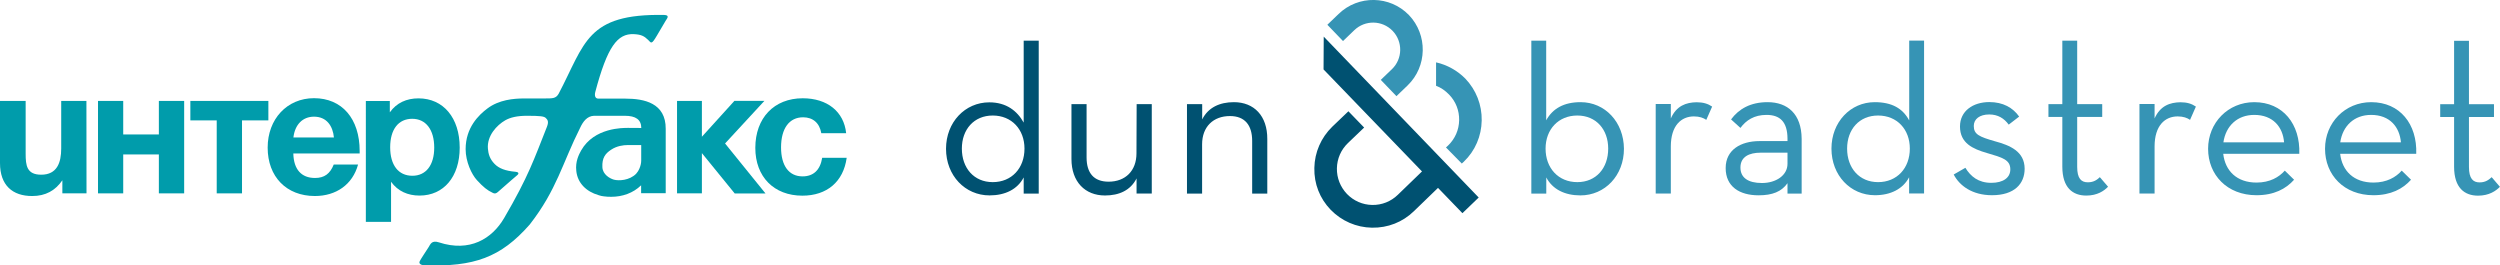 <?xml version="1.0" encoding="utf-8"?>
<!-- Generator: Adobe Illustrator 24.3.0, SVG Export Plug-In . SVG Version: 6.00 Build 0)  -->
<svg version="1.1" id="Layer_1" xmlns="http://www.w3.org/2000/svg" xmlns:xlink="http://www.w3.org/1999/xlink" x="0px" y="0px"
	 viewBox="0 0 282.63 30" style="enable-background:new 0 0 282.63 30;" xml:space="preserve">
<style type="text/css">
	.st0{fill:#005171;}
	.st1{fill:#3694B5;}
	.st2{fill:#009CAB;}
</style>
<g>
	<path class="st0" d="M149.65,4.14l17.52,18.19l-1.84,1.77l-2.76-2.86l-2.73,2.64c-1.28,1.24-2.95,1.89-4.73,1.86h-0.01
		c-1.76-0.03-3.42-0.75-4.66-2.02c-1.24-1.28-1.89-2.95-1.85-4.73c0.03-1.77,0.76-3.43,2.02-4.66l1.83-1.75l1.78,1.84l-1.83,1.75
		c-0.79,0.76-1.23,1.77-1.25,2.86c-0.02,1.09,0.39,2.11,1.14,2.9c0.76,0.78,1.76,1.22,2.85,1.24l0,0c1.09,0.02,2.12-0.39,2.9-1.15
		l2.73-2.64L149.63,7.85L149.65,4.14z M117.43,4.6v17.29h-1.08h-0.62v-1.83c-0.7,1.34-2.09,2.03-3.86,2.03
		c-2.76,0-4.92-2.24-4.92-5.27c0-3,2.15-5.25,4.89-5.25c1.93,0,3.15,0.96,3.89,2.29V4.6H117.43z M115.82,16.8
		c0-2.17-1.45-3.74-3.59-3.74c-2.12,0-3.49,1.57-3.49,3.74c0,2.2,1.37,3.79,3.49,3.79C114.38,20.59,115.82,19.01,115.82,16.8
		 M128.48,17.34c0,1.97-1.25,3.2-3.15,3.2c-1.67,0-2.49-0.98-2.49-2.74v-6.03h-1.71v6.2c0,2.59,1.54,4.13,3.79,4.13
		c1.6,0,2.89-0.58,3.57-1.93v1.71h0.42h1.3V11.77h-1.71L128.48,17.34L128.48,17.34z M139.5,11.55c-1.6,0-2.91,0.59-3.59,1.95v-1.73
		h-0.66h-1.06v10.12h1.71v-5.57c0-2,1.27-3.2,3.15-3.2c1.68,0,2.51,1.03,2.51,2.81v5.96h1.71v-6.16
		C143.29,13.09,141.76,11.55,139.5,11.55"/>
	<path class="st1" d="M199.83,11.55c-1.93,0-3.25,0.76-4.13,1.95l1.06,0.96c0.64-0.86,1.54-1.47,2.95-1.47
		c1.5,0,2.37,0.76,2.37,2.71v0.25h-3.15c-2.12,0-3.84,0.98-3.84,3.05c0,2.1,1.57,3.08,3.72,3.08c1.56,0,2.59-0.41,3.27-1.37v1.18
		h0.3h1.3v-6.2C203.66,12.87,202.08,11.55,199.83,11.55 M202.08,18.52c0,1.32-1.32,2.17-2.88,2.17c-1.59,0-2.44-0.61-2.44-1.75
		c0-1.23,1-1.68,2.29-1.68h3.03L202.08,18.52L202.08,18.52z"/>
	<path class="st1" d="M178.69,11.55c-1.88,0-3.15,0.71-3.89,2.05v-9h-1.68v17.29h1.07h0.62v-1.83c0.7,1.34,2.09,2.03,3.86,2.03
		c2.76,0,4.92-2.24,4.92-5.27C183.57,13.8,181.45,11.55,178.69,11.55 M178.32,20.59c-2.15,0-3.59-1.59-3.59-3.79
		c0-2.17,1.45-3.74,3.59-3.74c2.12,0,3.49,1.57,3.49,3.74C181.81,19.01,180.44,20.59,178.32,20.59"/>
	<path class="st1" d="M162.35,7.05V9.7c0.57,0.21,1.04,0.55,1.47,0.99c0.76,0.78,1.16,1.81,1.14,2.9s-0.46,2.1-1.25,2.86l-0.24,0.22
		l1.79,1.82l0.23-0.21c1.28-1.23,1.99-2.89,2.02-4.66c0.03-1.77-0.63-3.45-1.85-4.73C164.75,7.97,163.6,7.33,162.35,7.05"/>
	<path class="st1" d="M151.33,1.58l-1.27,1.22l1.77,1.84l1.27-1.22c1.22-1.18,3.16-1.15,4.34,0.07c1.17,1.22,1.14,3.16-0.08,4.33
		l-1.26,1.21l1.77,1.84l1.26-1.21c2.23-2.15,2.29-5.72,0.15-7.96C157.12-0.52,153.56-0.58,151.33,1.58"/>
	<path class="st1" d="M188.89,13.39v-1.63h-0.72h-0.99v10.12h1.71v-5.32c0-2.37,1.18-3.4,2.61-3.4c0.64,0,1.08,0.17,1.4,0.39
		l0.66-1.5c-0.47-0.32-1.01-0.49-1.76-0.49C190.62,11.58,189.53,11.95,188.89,13.39"/>
	<path class="st1" d="M236.03,20.61c-0.74,0-1.2-0.42-1.2-1.75v-5.64h2.83v-1.45h-2.83V4.6h-1.68v7.17h-1.57v1.45h1.57v5.62
		c0,2.39,1.18,3.27,2.71,3.27c1.25,0,2.02-0.54,2.46-1l-0.93-1.08C237.08,20.32,236.71,20.61,236.03,20.61"/>
	<path class="st1" d="M268.07,11.55c-2.96,0-5.22,2.32-5.22,5.27s2.14,5.25,5.47,5.25c1.97,0,3.32-0.71,4.25-1.75l-1.05-1.03
		c-0.66,0.74-1.68,1.35-3.2,1.35c-2.22,0-3.54-1.32-3.76-3.25h8.6C273.28,14.04,271.32,11.55,268.07,11.55 M264.57,16.09
		c0.27-1.85,1.57-3.1,3.49-3.1c2.12,0,3.22,1.37,3.37,3.1H264.57z"/>
	<path class="st1" d="M254.85,11.55c-2.96,0-5.22,2.32-5.22,5.27s2.15,5.25,5.47,5.25c1.98,0,3.32-0.71,4.25-1.75l-1.05-1.03
		c-0.66,0.74-1.68,1.35-3.2,1.35c-2.22,0-3.54-1.32-3.76-3.25h8.6C260.06,14.04,258.1,11.55,254.85,11.55 M251.36,16.09
		c0.27-1.85,1.57-3.1,3.49-3.1c2.12,0,3.23,1.37,3.37,3.1H251.36z"/>
	<path class="st1" d="M281.69,20.03c-0.32,0.29-0.69,0.59-1.37,0.59c-0.73,0-1.2-0.42-1.2-1.75v-5.64h2.83v-1.45h-2.83V4.61h-1.68
		v7.17h-1.57v1.45h1.57v5.62c0,2.39,1.18,3.27,2.71,3.27c1.25,0,2.02-0.54,2.47-1L281.69,20.03z"/>
	<path class="st1" d="M243.58,13.39v-1.63H243h-1.13v10.12h1.71v-5.32c0-2.37,1.18-3.4,2.61-3.4c0.64,0,1.08,0.17,1.4,0.39l0.66-1.5
		c-0.47-0.32-1-0.49-1.75-0.49C245.32,11.58,244.22,11.95,243.58,13.39"/>
	<path class="st1" d="M225.53,15.97c-1.78-0.51-2.39-0.78-2.39-1.73c0-0.78,0.66-1.3,1.75-1.3c0.98,0,1.68,0.44,2.2,1.15l1.18-0.91
		c-0.71-1.01-1.83-1.64-3.37-1.64c-1.85,0-3.32,1.01-3.32,2.76c0,1.9,1.47,2.54,3.05,3c1.75,0.51,2.64,0.76,2.64,1.85
		c0,0.93-0.79,1.52-2.15,1.52c-1.47,0-2.34-0.73-2.93-1.7l-1.32,0.76c0.66,1.27,2.1,2.34,4.33,2.34c2.54,0,3.69-1.3,3.69-3
		C228.88,17.12,227.24,16.43,225.53,15.97"/>
	<path class="st1" d="M215.83,13.6c-0.73-1.35-1.95-2.05-3.89-2.05c-2.74,0-4.89,2.25-4.89,5.25c0,3.03,2.15,5.27,4.92,5.27
		c1.76,0,3.16-0.7,3.86-2.03v1.83h0.49h1.2V4.59h-1.68V13.6z M212.32,20.59c-2.12,0-3.5-1.59-3.5-3.79c0-2.17,1.37-3.74,3.5-3.74
		c2.15,0,3.59,1.57,3.59,3.74C215.91,19.01,214.46,20.59,212.32,20.59"/>
	<polygon class="st2" points="86.54,21.87 81.97,16.22 86.42,11.4 83.03,11.4 79.35,15.46 79.35,11.41 76.54,11.41 76.54,21.86 
		79.35,21.86 79.35,17.31 83.06,21.87 	"/>
	<path class="st2" d="M9.78,21.86H7.05v-1.48c-0.79,1.16-1.9,1.78-3.4,1.78C1.4,22.17,0,20.93,0,18.44v-7.03h2.9v5.97
		c0,1.32,0.12,2.37,1.76,2.37c1.8,0,2.26-1.38,2.26-2.96v-5.38h2.85L9.78,21.86L9.78,21.86z"/>
	<polygon class="st2" points="17.96,21.86 17.96,17.46 13.93,17.46 13.93,21.86 11.08,21.86 11.08,11.41 13.93,11.41 13.93,15.2 
		17.96,15.2 17.96,11.41 20.82,11.41 20.82,21.86 	"/>
	<polygon class="st2" points="27.36,13.61 27.36,21.86 24.5,21.86 24.5,13.61 21.52,13.61 21.52,11.41 30.34,11.41 30.34,13.61 	"/>
	<path class="st2" d="M35.6,22.16c-3.22,0-5.34-2.18-5.34-5.47c0-3.24,2.2-5.59,5.24-5.59c3.16,0,5.16,2.31,5.16,5.97v0.28h-7.5
		c0.04,1.8,0.91,2.77,2.45,2.77c1.06,0,1.7-0.47,2.12-1.52h2.75C39.86,20.88,37.98,22.16,35.6,22.16 M35.5,13.19
		c-1.28,0-2.16,0.89-2.33,2.35h4.58C37.63,14.26,36.94,13.19,35.5,13.19"/>
	<path class="st2" d="M44.07,12.7c0.77-1.08,1.9-1.58,3.24-1.58c2.81,0,4.66,2.2,4.66,5.57c0,3.28-1.8,5.42-4.54,5.42
		c-1.32,0-2.45-0.49-3.22-1.56v4.53h-2.85V11.42h2.71L44.07,12.7L44.07,12.7z M44.11,16.65c0,2.02,0.93,3.22,2.51,3.22
		c1.54,0,2.47-1.2,2.47-3.18c0-2.04-0.95-3.26-2.49-3.26C45.04,13.43,44.11,14.63,44.11,16.65"/>
	<path class="st2" d="M90.71,22.12c-3.22,0-5.32-2.14-5.32-5.4c0-3.38,2.12-5.61,5.36-5.61c2.79,0,4.66,1.52,4.91,3.95h-2.81
		c-0.2-1.16-0.95-1.8-2.06-1.8c-1.56,0-2.49,1.26-2.49,3.4c0,2.08,0.89,3.28,2.43,3.28c1.24,0,2-0.73,2.22-2.1h2.77
		C95.35,20.54,93.49,22.12,90.71,22.12"/>
	<path class="st2" d="M70.71,11.15c-0.01,0-0.35,0-0.91,0l0,0h-2.13c-0.54,0.02-0.41-0.63-0.37-0.76c1.36-5.11,2.5-6.62,4.36-6.53
		c0.83,0.04,1.17,0.22,1.61,0.65c0.36,0.36,0.37,0.57,0.99-0.48c0.74-1.25,0.77-1.31,0.99-1.68c0.15-0.25,0.52-0.64-0.17-0.66
		c-8.79-0.16-8.92,3.2-11.93,8.92c-0.32,0.54-0.67,0.52-1.68,0.52h-2.2c-1.22,0-2.85,0.15-4.15,1.12c-1.01,0.75-2.48,2.18-2.48,4.61
		c0,1.42,0.68,2.86,1.28,3.51c0.72,0.78,1.16,1.14,1.78,1.43c0.19,0.09,0.24,0.07,0.31,0.06c0.14-0.03,0.25-0.13,0.34-0.21
		c1.5-1.32,1.59-1.39,2.15-1.87c0.23-0.21,0.05-0.34-0.22-0.36c-1.16-0.1-1.88-0.39-2.36-0.88c-0.58-0.59-0.71-1.17-0.76-1.72
		c-0.13-1.46,1-2.67,1.96-3.22c0.58-0.33,1.37-0.51,2.44-0.51c1.53,0,1.95,0.06,2.14,0.25c0.2,0.19,0.37,0.39,0.13,1
		c-1.45,3.65-2.07,5.58-4.84,10.32c-1.37,2.34-3.89,3.88-7.37,2.74c-0.81-0.26-0.95,0.19-1.17,0.55c-0.21,0.33-0.89,1.35-1,1.58
		c-0.17,0.35,0.3,0.46,0.55,0.47c5.59,0.17,8.6-0.87,11.89-4.62c3.07-3.94,3.68-6.93,5.7-10.94c0.32-0.69,0.78-1.32,1.57-1.35h3.46
		c1.27,0,1.87,0.44,1.88,1.38c-0.77,0-1.2-0.01-1.49-0.01c-0.56,0-3.84-0.05-5.31,2.55c-0.25,0.45-0.67,1.25-0.55,2.3v0.01
		c0.14,1.39,1.15,2.35,2.51,2.74c0.01,0,0.01,0,0.02,0.01c0.21,0.07,0.41,0.11,0.59,0.13h0.01c0.26,0.04,0.54,0.05,0.83,0.05
		c1.25,0,2.47-0.42,3.37-1.3v0.89h2.78v-7.27C75.28,11.64,72.82,11.15,70.71,11.15 M72.49,18.15c0,0.6-0.31,1.22-0.58,1.5
		c-0.76,0.76-1.96,0.81-2.51,0.66c-0.46-0.13-1.26-0.58-1.3-1.41c-0.05-1.05,0.33-1.54,0.98-1.97c0.65-0.44,1.41-0.53,1.87-0.53
		h1.54C72.49,16.38,72.49,17.55,72.49,18.15"/>
</g>
</svg>
